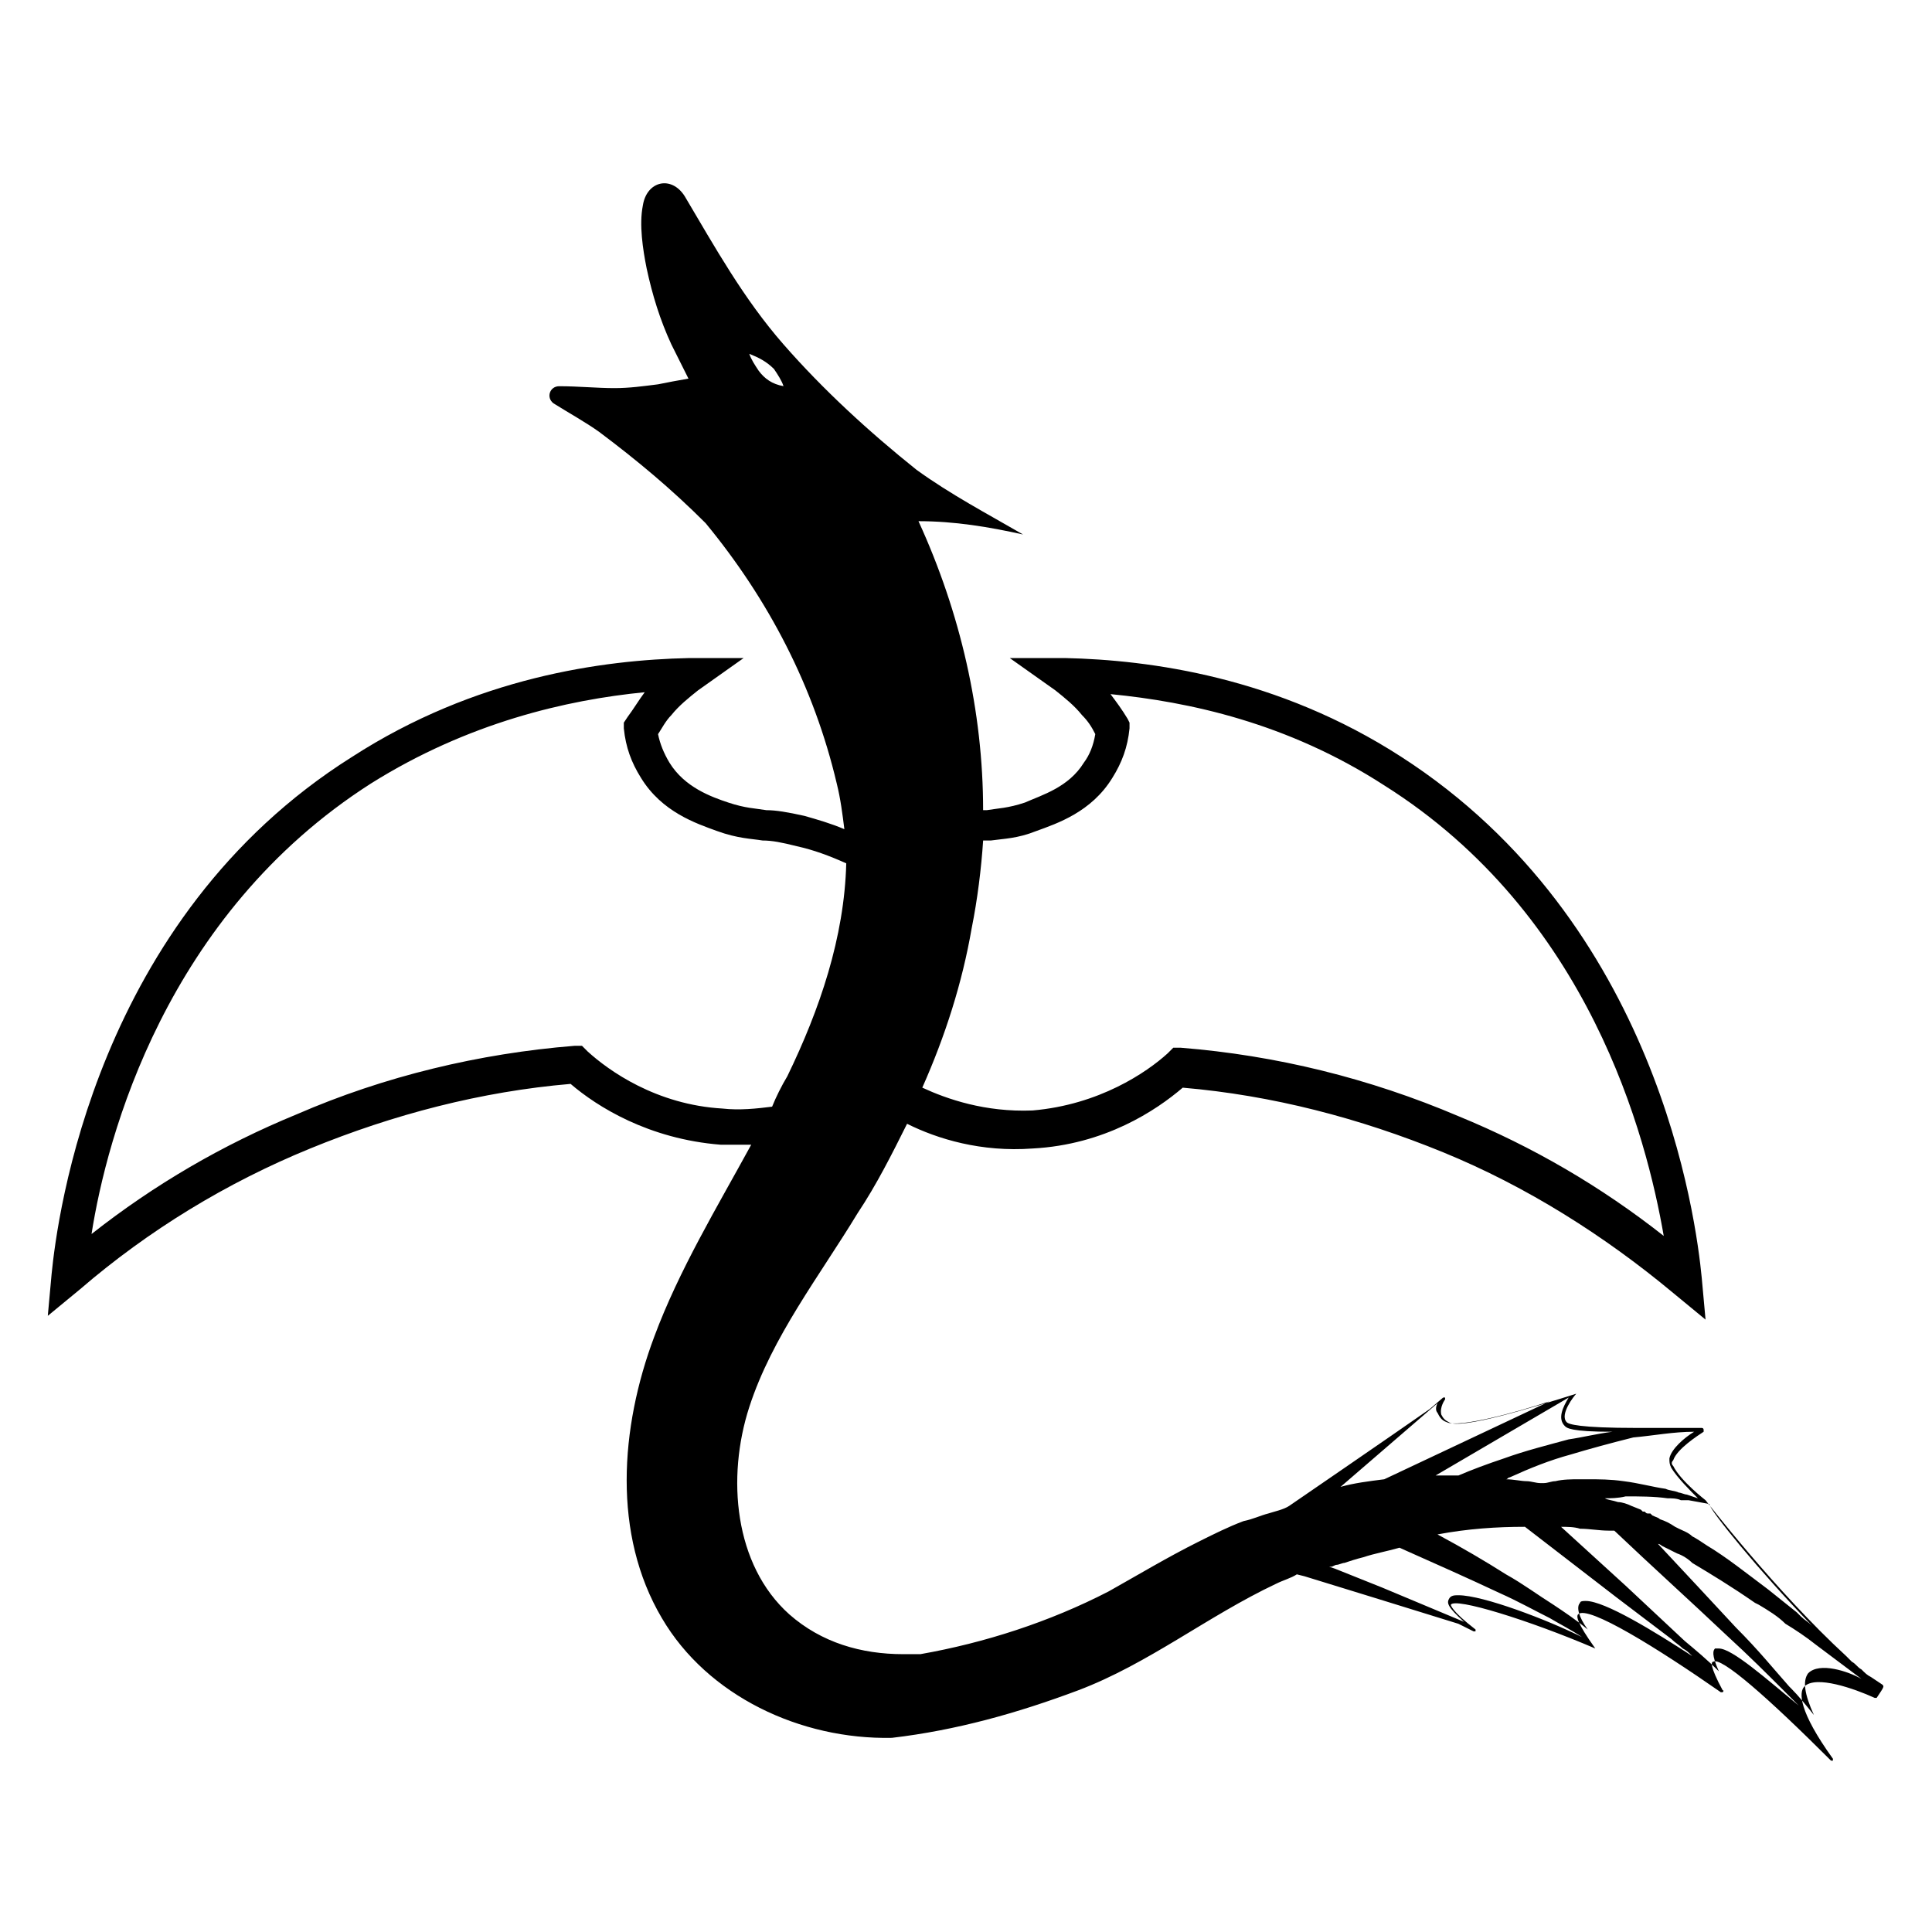 <?xml version="1.0" encoding="UTF-8"?>
<!-- Uploaded to: SVG Repo, www.svgrepo.com, Generator: SVG Repo Mixer Tools -->
<svg fill="#000000" width="800px" height="800px" version="1.1" viewBox="144 144 512 512" xmlns="http://www.w3.org/2000/svg">
 <path d="m642.84 590.44-3.023-2.016c-1.008-0.504-1.512-1.008-2.519-2.016-1.008-0.504-1.512-1.512-2.519-2.016-0.504-0.504-1.008-1.008-1.512-1.512-18.641-17.129-37.281-41.312-37.281-41.312s-6.551-5.039-8.566-9.07c-0.504-0.504-0.504-1.008 0-1.512 1.008-3.023 6.551-6.551 8.062-7.559v-0.504s0-0.504-0.504-0.504h-0.504-1.008-0.504-15.113c-15.617 0-18.137-1.008-18.641-1.512-2.016-2.016 2.016-7.055 2.519-7.559-11.082 3.527-30.73 9.574-33.754 7.559-1.008-0.504-1.512-1.008-2.016-2.016-0.504-2.016 1.008-4.031 1.008-4.031v-0.504h-0.504l-3.527 3.023c-10.078 7.055-37.281 25.695-37.281 25.695-1.512 1.008-4.031 1.512-5.543 2.016-2.016 0.504-4.031 1.512-6.551 2.016-4.031 1.512-8.062 3.527-12.09 5.543-8.062 4.031-15.617 8.566-23.68 13.098-15.617 8.062-32.746 13.602-49.879 16.625h-4.535c-11.082 0-21.664-3.023-30.23-10.578-14.609-13.098-16.625-36.273-10.578-54.914s18.641-34.762 28.719-51.387c5.039-7.559 9.07-15.617 13.098-23.68 8.062 4.031 19.648 7.559 33.25 6.551 19.145-1.008 32.746-10.078 39.801-16.121 23.68 2.016 46.855 8.062 69.023 17.129 22.168 9.07 42.824 22.168 60.961 37.281l8.566 7.055-1.008-11.082c-1.512-15.617-11.586-94.211-79.602-138.04-32.746-21.16-66.504-25.695-89.176-26.199h-14.609l12.09 8.566c2.519 2.016 5.039 4.031 7.055 6.551 1.512 1.512 2.519 3.023 3.527 5.039-0.504 3.023-1.512 5.543-3.023 7.559-4.031 6.551-11.082 8.566-15.617 10.578-4.535 1.512-7.055 1.512-10.078 2.016h-1.008c0-26.199-6.047-52.395-17.129-76.578 9.574 0 18.641 1.512 27.711 3.527-9.574-5.543-19.145-10.578-28.215-17.129-12.594-10.078-24.688-21.16-35.266-33.25-10.578-12.09-18.137-25.695-26.199-39.297-3.527-5.543-10.078-4.031-11.082 2.519-1.008 5.039 0 11.586 1.008 16.625 1.512 7.055 3.527 13.602 6.551 20.152 1.512 3.023 3.023 6.047 4.535 9.07-3.023 0.504-5.543 1.008-8.062 1.512-4.031 0.504-7.559 1.008-11.586 1.008-4.535 0-9.574-0.504-14.609-0.504-2.519 0-3.527 3.023-1.512 4.535 4.031 2.519 8.566 5.039 12.09 7.559 10.078 7.559 19.145 15.113 28.215 24.184 16.625 20.152 28.719 43.328 34.762 69.023 1.008 4.031 1.512 8.062 2.016 12.09-3.527-1.512-7.055-2.519-10.578-3.527-4.535-1.008-7.559-1.512-10.078-1.512-3.023-0.504-5.543-0.504-10.078-2.016-4.535-1.512-11.586-4.031-15.617-10.578-1.512-2.519-2.519-5.039-3.023-7.559 1.008-1.512 2.016-3.527 3.527-5.039 2.016-2.519 4.535-4.535 7.055-6.551l12.09-8.566h-14.609c-22.672 0.504-56.426 5.039-89.176 26.199-68.016 42.812-78.094 121.91-79.602 137.03l-1.008 11.082 8.562-7.055c18.137-15.617 38.793-28.215 60.961-37.281 22.168-9.07 45.344-15.113 69.023-17.129 7.055 6.047 20.656 14.609 39.801 16.121h8.062c-9.07 16.625-19.145 33.25-25.695 50.883-9.07 24.184-11.082 52.395 2.016 74.562 12.09 20.656 36.777 32.242 60.961 31.738 17.129-2.016 33.25-6.551 49.375-12.594 18.641-7.055 34.258-19.648 52.395-28.215 2.016-1.008 4.031-1.512 5.543-2.519l2.016 0.504 6.551 2.016 13.098 4.031 21.16 6.551 4.031 2.016h0.504v-0.504c-6.551-5.039-6.551-6.551-6.551-6.551 1.008-2.016 20.656 4.031 38.289 11.586-5.039-7.055-5.039-8.566-4.535-9.07 2.519-2.519 21.16 9.07 37.785 20.656h0.504s0.504-0.504 0-0.504c-3.527-6.551-3.023-7.559-2.519-7.559 2.016-1.512 14.609 9.574 31.234 26.199h0.504v-0.504c-9.07-12.594-9.07-17.633-7.559-19.145 3.023-3.023 13.098 0.504 18.641 3.023h0.504c2.019-3.016 2.019-3.016 1.516-3.519zm-241.32-200.52c1.512-7.559 2.519-15.617 3.023-23.176h2.016c3.527-0.504 7.055-0.504 12.09-2.519 5.543-2.016 14.609-5.039 20.152-14.105 2.519-4.031 4.031-8.062 4.535-13.098v-1.512l-0.504-1.008c-1.512-2.519-3.023-4.535-4.535-6.551 20.656 2.016 46.855 7.559 72.547 24.184 54.41 34.258 69.527 93.203 74.062 119.4-16.625-13.098-34.762-23.68-54.41-31.738-23.68-10.078-48.367-16.121-73.555-18.137h-2.016l-1.512 1.512c-5.543 5.039-18.137 13.602-35.77 15.113-12.602 0.504-22.676-3.023-29.227-6.047 6.047-13.602 10.582-27.711 13.102-42.32zm-56.43-147.62c-1.008-1.512-2.016-3.023-2.519-4.535 2.519 1.008 4.535 2.016 6.551 4.031 1.008 1.512 2.016 3.023 2.519 4.535-3.023-0.504-5.039-2.016-6.551-4.031zm-9.57 195.48c-17.633-1.008-30.23-10.078-35.77-15.113l-1.512-1.512h-2.016c-25.191 2.016-50.383 8.062-73.555 18.137-19.648 8.062-37.785 18.641-54.41 31.738 4.027-25.695 19.645-84.641 74.055-119.4 25.695-16.121 51.891-22.168 72.547-24.184-1.512 2.016-3.023 4.535-4.535 6.551l-1.004 1.512v1.512c0.504 5.039 2.016 9.07 4.535 13.098 5.543 9.07 14.609 12.09 20.152 14.105 5.543 2.016 9.07 2.016 12.09 2.519 2.519 0 5.039 0.504 9.07 1.512 4.535 1.008 8.566 2.519 13.098 4.535-0.504 19.648-7.055 38.793-15.617 56.426-1.512 2.519-3.023 5.543-4.031 8.062-4.031 0.504-8.562 1.008-13.098 0.504zm288.68 137.04c-1.008-1.008-2.016-1.512-3.023-2.519l-1.008-1.008-7.559-6.047c-6.047-4.531-11.082-8.562-16.121-11.586-1.512-1.008-3.023-2.016-4.031-2.519-1.008-1.008-2.519-1.512-3.527-2.016l-1.008-0.504c-1.512-1.008-2.519-1.512-4.031-2.016-0.504-0.504-1.008-0.504-2.016-1.008l-0.504-0.504h-0.504c-0.504 0-0.504 0-1.008-0.504h-0.504l-0.504-0.504-2.519-1.008c-1.008-0.504-2.519-1.008-3.527-1.008-1.512-0.504-2.519-0.504-3.527-1.008 1.512 0 3.527 0 5.543-0.504 3.527 0 7.559 0 11.082 0.504 1.008 0 2.519 0 3.527 0.504h2.016l5.543 1.008c0.004 1.516 13.102 17.637 27.211 32.246zm-31.238-51.387c-2.519 1.512-6.047 4.535-6.551 7.055 0 1.008 0 1.512 0.504 2.519 1.512 2.519 5.039 6.047 7.055 8.062l-3.023-1.008c-0.504 0-1.512-0.504-2.016-0.504-1.008-0.504-2.519-0.504-3.527-1.008-3.527-0.504-7.055-1.512-11.082-2.016-3.527-0.508-6.551-0.508-9.57-0.508h-2.519c-1.512 0-4.031 0-6.047 0.504-1.008 0-2.016 0.504-3.023 0.504h-1.008c-1.008 0-2.519-0.504-3.527-0.504-1.512 0-3.527-0.504-5.543-0.504 0.504 0 0.504-0.504 1.008-0.504 5.543-2.519 10.578-4.535 16.121-6.047 5.039-1.512 10.578-3.023 16.625-4.535 5.547-0.5 10.582-1.508 16.125-1.508zm-34.258-1.512c0.504 0.504 1.512 1.512 12.594 1.512-4.031 0.504-8.062 1.512-11.586 2.016-5.543 1.512-11.586 3.023-17.129 5.039-4.535 1.512-8.566 3.023-12.09 4.535h-6.047l35.266-20.656c-1.512 2.516-3.023 5.539-1.008 7.555zm-33.758-6.047c-0.504 1.008-0.504 2.016 0 2.519 0.504 1.008 1.008 2.016 2.519 2.519 3.023 1.512 18.137-2.519 27.207-5.543l-43.832 20.656c-4.031 0.504-8.062 1.008-11.586 2.016zm5.543 50.883c-1.008 0-2.016 0-2.519 1.008s-0.504 2.016 4.031 6.047l-21.664-9.07-12.594-5.039-1.512-0.504h0.504c0.504 0 1.008-0.504 1.512-0.504 0.504 0 1.512-0.504 2.016-0.504 1.512-0.504 3.023-1.008 5.039-1.512 3.023-1.008 6.047-1.512 9.574-2.519 9.07 4.031 18.137 8.062 26.703 12.09 4.535 2.016 9.07 4.535 13.098 6.551 2.519 1.512 5.543 3.023 8.566 5.039-9.074-4.531-26.203-11.082-32.754-11.082zm33.758 1.512c-0.504 0-1.512 0-1.512 0.504-1.008 1.008-0.504 3.527 2.016 7.055-3.023-2.519-6.047-4.535-9.07-6.551-4.031-2.519-8.062-5.543-12.594-8.062-5.543-3.527-11.586-7.055-18.137-10.578 8.062-1.512 15.617-2.016 23.176-2.016l24.184 18.641 14.609 11.082c1.008 1.008 2.016 1.512 3.023 2.519 1.008 0.504 1.512 1.008 2.519 2.016-10.078-6.547-23.18-14.609-28.215-14.609zm35.266 12.598h-1.008c-0.504 0.504-1.008 1.512 1.008 6.047-3.023-3.023-6.047-5.543-9.07-8.062l-15.617-14.609-17.129-15.617c1.512 0 3.527 0 5.039 0.504 2.519 0 5.039 0.504 7.559 0.504h1.008 0.504c10.078 9.574 20.152 18.641 29.727 27.711 6.047 5.543 10.578 10.078 15.113 14.609l4.031 4.031c-8.57-7.059-17.637-15.117-21.164-15.117zm23.68 6.547c-1.512 2.016-1.008 5.543 1.512 11.082-2.016-2.519-4.031-5.039-6.047-7.055l-0.504-0.504c-4.031-4.535-8.062-9.574-14.105-15.617-6.551-7.055-13.098-14.105-20.656-22.168 0.504 0 1.008 0.504 1.008 0.504l1.008 0.504c1.008 0.504 2.016 1.008 3.023 1.512 1.512 0.504 3.023 1.512 4.031 2.519 5.039 3.023 10.078 6.047 16.625 10.578l1.008 0.504c2.519 1.512 5.039 3.023 7.055 5.039 2.519 1.512 5.543 3.527 8.062 5.543 4.031 3.023 8.062 6.047 12.09 9.07-3.531-2.016-11.086-4.531-14.109-1.512z"/>
</svg>
